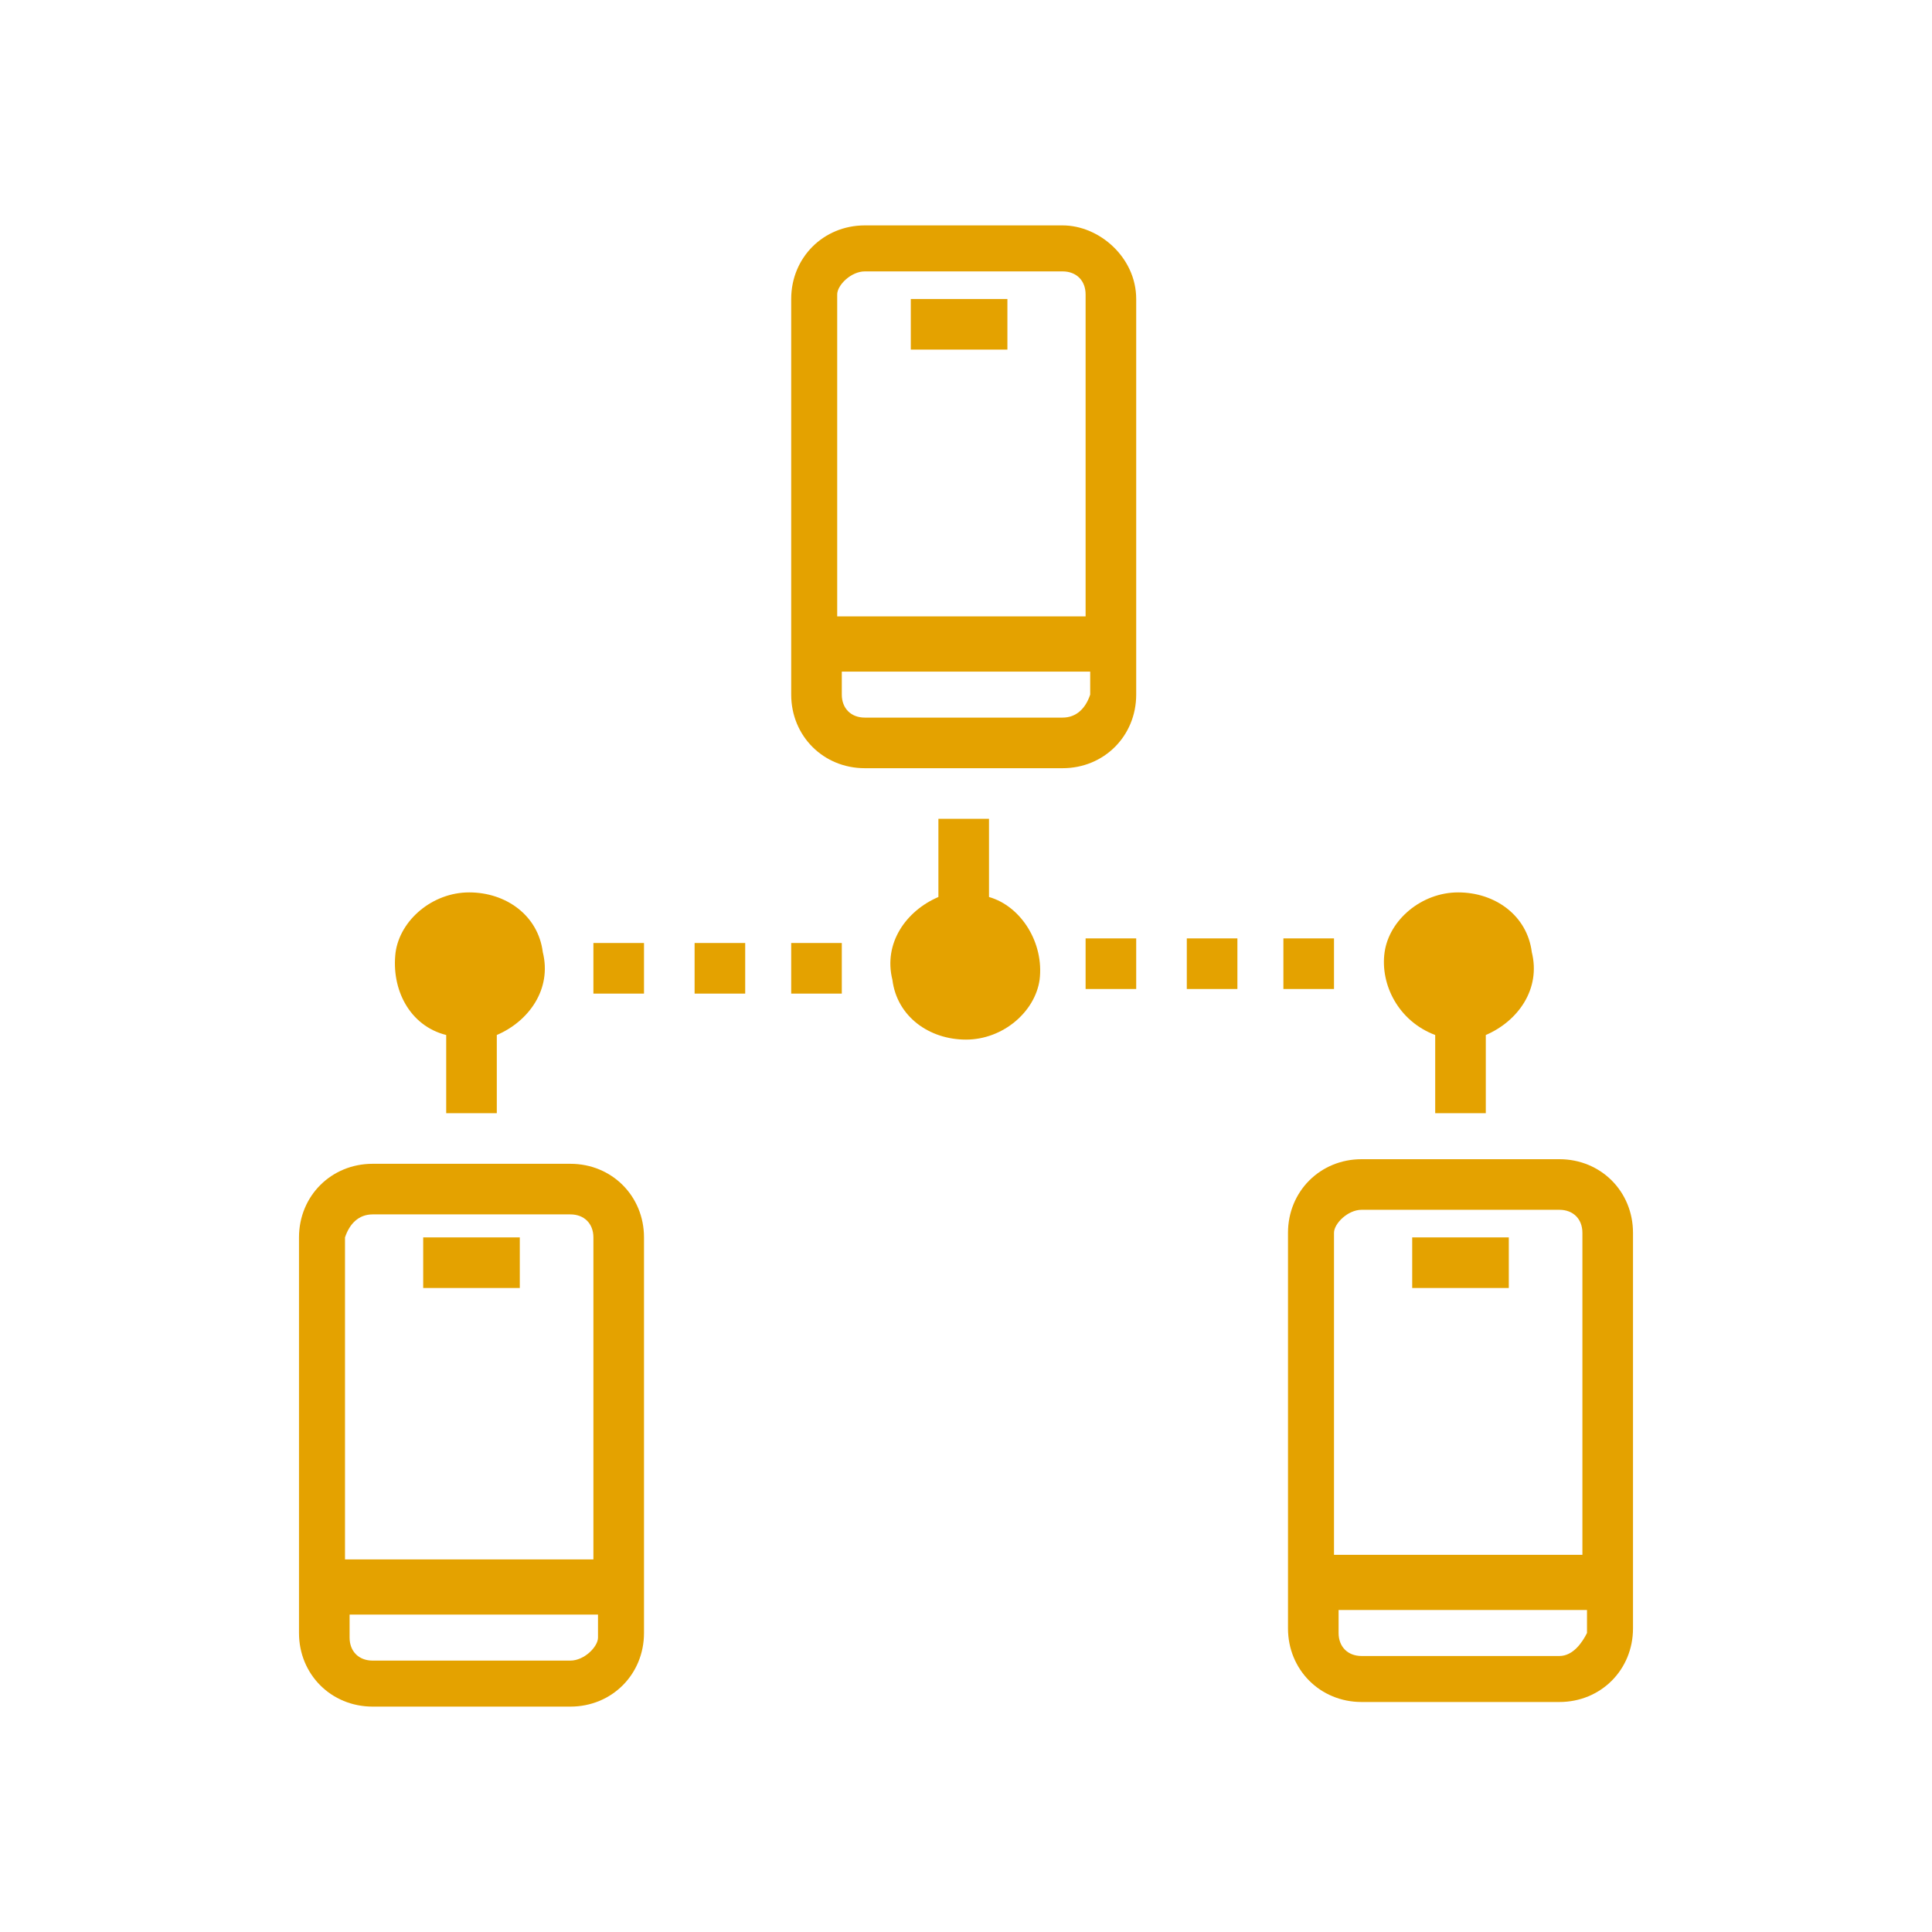 <?xml version="1.0" encoding="utf-8"?>
<!-- Generator: Adobe Illustrator 24.1.1, SVG Export Plug-In . SVG Version: 6.00 Build 0)  -->
<svg version="1.1" id="Calque_1" xmlns="http://www.w3.org/2000/svg" xmlns:xlink="http://www.w3.org/1999/xlink" x="0px" y="0px"
	 viewBox="0 0 42 42" style="enable-background:new 0 0 42 42;" xml:space="preserve">
<style type="text/css">
	.st0{fill:#E4A200;}
</style>
<g>
	<g>
		<path class="st0" d="M9.7,22.5l0,1.7l1.1,0l0-1.7c0.7-0.3,1.2-1,1-1.8c-0.1-0.8-0.8-1.3-1.6-1.3c-0.8,0-1.5,0.6-1.6,1.3
			C8.5,21.5,8.9,22.3,9.7,22.5z M10.2,20.5c0.3,0,0.5,0.2,0.5,0.5c0,0.3-0.2,0.5-0.5,0.5S9.7,21.3,9.7,21
			C9.7,20.7,9.9,20.5,10.2,20.5z"/>
		<path class="st0" d="M21.5,19.5l0-1.7l-1.1,0l0,1.7c-0.7,0.3-1.2,1-1,1.8c0.1,0.8,0.8,1.3,1.6,1.3c0.8,0,1.5-0.6,1.6-1.3
			C22.7,20.5,22.2,19.7,21.5,19.5z M21,21.5c-0.3,0-0.5-0.2-0.5-0.5c0-0.3,0.2-0.5,0.5-0.5c0.3,0,0.5,0.2,0.5,0.5
			C21.5,21.3,21.3,21.5,21,21.5z"/>
		<path class="st0" d="M31.2,22.5l0,1.7l1.1,0l0-1.7c0.7-0.3,1.2-1,1-1.8c-0.1-0.8-0.8-1.3-1.6-1.3c-0.8,0-1.5,0.6-1.6,1.3
			C30,21.4,30.4,22.2,31.2,22.5z M31.7,20.4c0.3,0,0.5,0.2,0.5,0.5c0,0.3-0.2,0.5-0.5,0.5c-0.3,0-0.5-0.2-0.5-0.5
			C31.2,20.6,31.4,20.4,31.7,20.4z"/>
		<path class="st0" d="M25.8,20.4l1.1,0l0,1.1l-1.1,0L25.8,20.4z"/>
		<path class="st0" d="M27.9,20.4l1.1,0l0,1.1l-1.1,0L27.9,20.4z"/>
		<path class="st0" d="M23.6,20.4l1.1,0l0,1.1l-1.1,0L23.6,20.4z"/>
		<path class="st0" d="M17.2,20.5l1.1,0l0,1.1l-1.1,0L17.2,20.5z"/>
		<path class="st0" d="M15.1,20.5l1.1,0l0,1.1l-1.1,0L15.1,20.5z"/>
		<path class="st0" d="M12.9,20.5l1.1,0l0,1.1l-1.1,0L12.9,20.5z"/>
		<path class="st0" d="M23.1,4.9l-4.3,0c-0.9,0-1.6,0.7-1.6,1.6l0,8.6c0,0.9,0.7,1.6,1.6,1.6l4.3,0c0.9,0,1.6-0.7,1.6-1.6l0-8.6
			C24.7,5.6,23.9,4.9,23.1,4.9z M18.8,5.9l4.3,0c0.3,0,0.5,0.2,0.5,0.5l0,7l-5.4,0l0-7C18.2,6.2,18.5,5.9,18.8,5.9z M23.1,15.6
			l-4.3,0c-0.3,0-0.5-0.2-0.5-0.5l0-0.5l5.4,0l0,0.5C23.6,15.4,23.4,15.6,23.1,15.6z"/>
		<path class="st0" d="M19.8,6.5l2.1,0l0,1.1l-2.1,0L19.8,6.5z"/>
		<path class="st0" d="M12.4,25.3l-4.3,0c-0.9,0-1.6,0.7-1.6,1.6l0,8.6c0,0.9,0.7,1.6,1.6,1.6l4.3,0c0.9,0,1.6-0.7,1.6-1.6l0-8.6
			C14,26,13.3,25.3,12.4,25.3z M8.1,26.4l4.3,0c0.3,0,0.5,0.2,0.5,0.5l0,7l-5.4,0l0-7C7.6,26.6,7.8,26.4,8.1,26.4z M12.4,36.1
			l-4.3,0c-0.3,0-0.5-0.2-0.5-0.5l0-0.5l5.4,0l0,0.5C13,35.8,12.7,36.1,12.4,36.1z"/>
		<path class="st0" d="M9.2,26.9l2.1,0l0,1.1l-2.1,0L9.2,26.9z"/>
		<path class="st0" d="M33.9,25.2l-4.3,0c-0.9,0-1.6,0.7-1.6,1.6l0,8.6c0,0.9,0.7,1.6,1.6,1.6l4.3,0c0.9,0,1.6-0.7,1.6-1.6l0-8.6
			C35.5,25.9,34.8,25.2,33.9,25.2z M29.6,26.3l4.3,0c0.3,0,0.5,0.2,0.5,0.5l0,7l-5.4,0l0-7C29,26.6,29.3,26.3,29.6,26.3z M33.9,36
			l-4.3,0c-0.3,0-0.5-0.2-0.5-0.5l0-0.5l5.4,0l0,0.5C34.4,35.7,34.2,36,33.9,36z"/>
		<path class="st0" d="M30.7,26.9l2.1,0l0,1.1l-2.1,0L30.7,26.9z"/>
	</g>
	<rect x="9.3" y="19.9" class="st0" width="1.6" height="2"/>
	<rect x="20.3" y="19.9" class="st0" width="1.6" height="2"/>
	<rect x="30.8" y="19.9" class="st0" width="1.6" height="2"/>
</g>
</svg>
